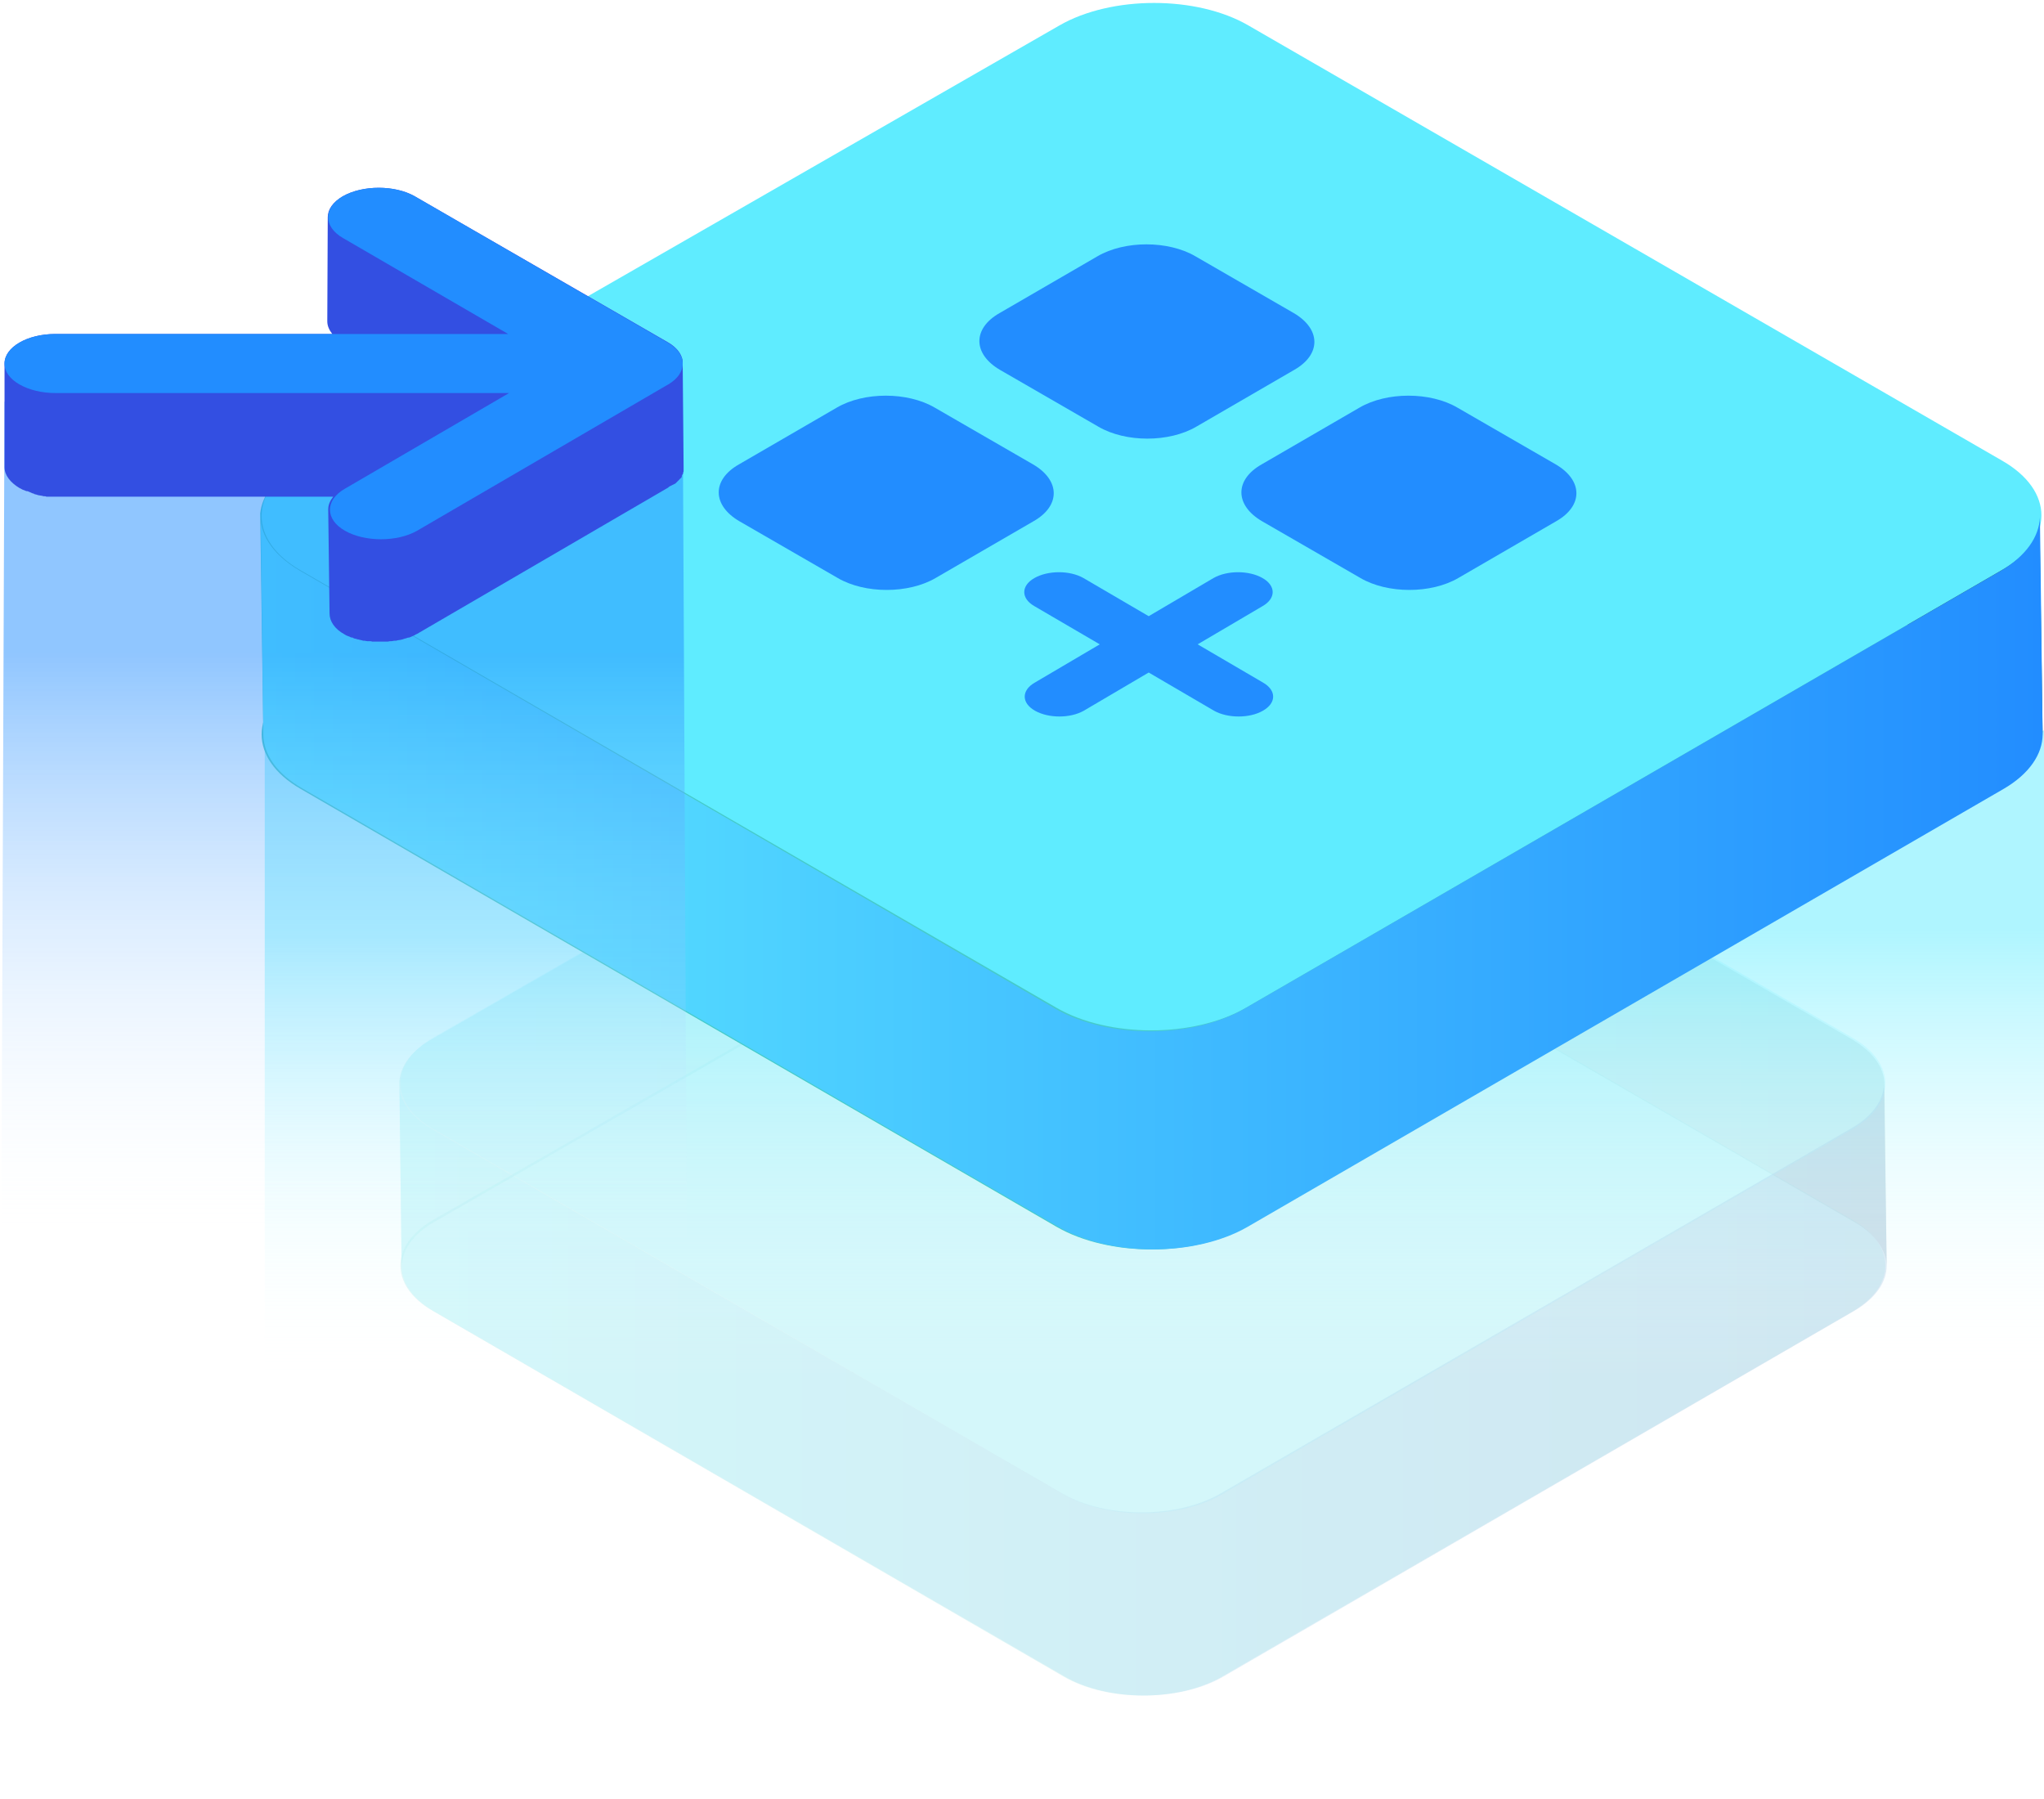 <svg width="75" height="66" viewBox="0 0 75 66" fill="none" xmlns="http://www.w3.org/2000/svg">
<g opacity="0.4">
<path opacity="0.4" d="M69.228 46.495C69.228 45.895 68.829 45.278 68.031 44.828L44.944 31.491C43.347 30.575 40.752 30.575 39.155 31.491L15.935 44.828C15.12 45.295 14.721 45.912 14.737 46.529L14.654 39.66C14.704 39.093 15.103 38.543 15.852 38.126L39.072 24.79C40.669 23.873 43.264 23.873 44.86 24.79L67.947 38.126C68.746 38.593 69.145 39.193 69.145 39.794L69.228 46.495Z" fill="url(#paint0_linear_1570_845)"/>
<path opacity="0.4" d="M15.885 48.096C14.288 47.179 14.305 45.678 15.885 44.761L39.105 31.425C40.702 30.508 43.297 30.508 44.894 31.425L67.981 44.761C69.578 45.678 69.578 47.179 67.981 48.112L44.827 61.516C43.23 62.433 40.635 62.433 39.039 61.516L15.885 48.096Z" fill="#45CBCA"/>
<path opacity="0.4" d="M15.885 41.411C14.288 40.494 14.305 38.993 15.885 38.076L39.105 24.74C40.702 23.823 43.297 23.823 44.894 24.74L67.981 38.076C69.578 38.993 69.578 40.494 67.981 41.427L44.827 54.831C43.23 55.748 40.635 55.748 39.039 54.831L15.885 41.411Z" fill="#5FECFF"/>
<path opacity="0.4" d="M69.128 39.727C69.128 39.743 69.128 39.76 69.128 39.777C69.112 40.36 68.713 40.944 67.931 41.394L44.777 54.797C43.18 55.714 40.586 55.714 38.989 54.797L15.835 41.411C14.987 40.91 14.588 40.26 14.654 39.61L14.737 46.478C14.754 47.079 15.153 47.662 15.935 48.112L39.089 61.516C40.685 62.432 43.28 62.432 44.877 61.516L68.031 48.096C68.829 47.629 69.228 47.029 69.228 46.428L69.128 39.727Z" fill="url(#paint1_linear_1570_845)"/>
</g>
<path opacity="0.5" d="M9.714 26.79L42.365 45.678L75 26.79V64.566L42.365 66L9.714 64.566V26.79Z" fill="url(#paint2_linear_1570_845)"/>
<path d="M74.95 27.024C74.95 26.29 74.468 25.573 73.52 25.023L45.858 9.036C43.945 7.935 40.835 7.935 38.922 9.036L11.095 25.023C10.113 25.59 9.647 26.323 9.664 27.074L9.548 18.838C9.614 18.171 10.097 17.505 10.978 17.004L38.806 1.017C40.719 -0.083 43.846 -0.083 45.742 1.017L73.403 16.988C74.351 17.538 74.834 18.271 74.834 18.988L74.95 27.024Z" fill="url(#paint3_linear_1570_845)"/>
<path d="M11.028 28.941C9.115 27.84 9.132 26.04 11.028 24.94L38.856 8.952C40.769 7.852 43.895 7.852 45.792 8.952L73.453 24.923C75.366 26.023 75.366 27.824 73.453 28.924L45.709 45.011C43.796 46.112 40.685 46.112 38.773 45.011L11.028 28.941Z" fill="#45CBCA"/>
<path d="M11.028 20.922C9.115 19.822 9.132 18.021 11.028 16.921L38.872 0.934C40.785 -0.167 43.912 -0.167 45.808 0.934L73.47 16.904C75.383 18.005 75.383 19.805 73.47 20.905L45.709 36.976C43.796 38.076 40.685 38.076 38.773 36.976L11.028 20.922Z" fill="#5FECFF"/>
<path d="M74.85 18.922C74.85 18.938 74.85 18.971 74.85 18.988C74.817 19.688 74.351 20.389 73.42 20.939L45.659 37.009C43.746 38.11 40.635 38.11 38.723 37.009L10.978 20.922C9.963 20.322 9.481 19.538 9.564 18.755L9.664 26.974C9.681 27.69 10.163 28.39 11.095 28.924L38.839 45.011C40.752 46.112 43.862 46.112 45.775 45.011L73.52 28.941C74.468 28.39 74.95 27.657 74.95 26.94L74.85 18.922Z" fill="url(#paint4_linear_1570_845)"/>
<path d="M47.472 11.486C48.47 12.07 48.486 13.003 47.488 13.57L43.895 15.654C42.898 16.238 41.301 16.238 40.303 15.654L36.693 13.57C35.695 12.987 35.679 12.053 36.677 11.486L40.27 9.402C41.267 8.819 42.864 8.819 43.862 9.402L47.472 11.486Z" fill="#228DFF"/>
<path d="M46.307 19.122C45.309 18.538 45.293 17.605 46.291 17.038L49.884 14.954C50.882 14.37 52.478 14.37 53.476 14.954L57.086 17.038C58.084 17.621 58.1 18.555 57.102 19.122L53.51 21.205C52.512 21.789 50.915 21.789 49.917 21.205L46.307 19.122Z" fill="#228DFF"/>
<path d="M46.341 25.04C46.84 25.323 46.84 25.79 46.341 26.073C45.858 26.357 45.043 26.357 44.544 26.073L42.149 24.673L39.77 26.073C39.272 26.357 38.473 26.357 37.974 26.073C37.475 25.79 37.475 25.323 37.974 25.04L40.353 23.639L37.957 22.239C37.458 21.956 37.458 21.489 37.957 21.206C38.456 20.922 39.255 20.922 39.754 21.206L42.149 22.606L44.528 21.206C45.027 20.922 45.825 20.922 46.324 21.206C46.823 21.489 46.823 21.956 46.324 22.239L43.945 23.639L46.341 25.04Z" fill="#228DFF"/>
<path d="M37.907 17.038C38.906 17.621 38.922 18.555 37.924 19.122L34.331 21.205C33.333 21.789 31.736 21.789 30.738 21.205L27.129 19.122C26.131 18.538 26.114 17.605 27.112 17.038L30.705 14.954C31.703 14.37 33.3 14.37 34.298 14.954L37.907 17.038Z" fill="#228DFF"/>
<path opacity="0.5" d="M0.166 14.737L12.392 14.287L25.05 14.854L25.266 58.231L14.937 66L0 57.831L0.166 14.737Z" fill="url(#paint5_linear_1570_845)"/>
<path d="M25.05 13.337C25.067 13.07 24.884 12.77 24.501 12.553L15.22 7.202C14.488 6.785 13.307 6.785 12.575 7.202C12.209 7.419 12.026 7.685 12.026 7.969L12.009 11.786C12.009 11.953 12.076 12.103 12.192 12.253H2.029C0.998 12.253 0.166 12.737 0.166 13.337V17.138C0.166 17.438 0.383 17.704 0.715 17.905C0.765 17.921 0.798 17.955 0.848 17.971C0.865 17.971 0.882 17.988 0.898 17.988C0.931 18.005 0.965 18.021 0.998 18.021H1.015C1.048 18.038 1.098 18.055 1.131 18.071C1.148 18.071 1.164 18.088 1.164 18.088C1.181 18.088 1.198 18.105 1.214 18.105C1.231 18.105 1.248 18.105 1.248 18.121C1.281 18.138 1.331 18.138 1.364 18.155C1.381 18.155 1.397 18.155 1.397 18.171C1.414 18.171 1.414 18.171 1.43 18.171C1.464 18.171 1.497 18.188 1.53 18.188C1.547 18.188 1.564 18.188 1.58 18.205C1.597 18.205 1.597 18.205 1.613 18.205C1.647 18.205 1.68 18.205 1.697 18.221C1.713 18.221 1.73 18.221 1.747 18.221C1.763 18.221 1.78 18.221 1.78 18.221C1.813 18.221 1.846 18.221 1.863 18.221C1.88 18.221 1.896 18.221 1.913 18.221C1.946 18.221 1.963 18.221 1.996 18.221H12.226C12.109 18.371 12.043 18.521 12.043 18.688L12.092 22.506C12.092 22.789 12.275 23.073 12.641 23.273C12.691 23.306 12.725 23.323 12.774 23.339C12.791 23.339 12.808 23.356 12.824 23.356C12.858 23.373 12.874 23.389 12.908 23.389H12.924C12.941 23.389 12.941 23.389 12.957 23.406C12.991 23.423 13.041 23.439 13.074 23.439C13.091 23.439 13.107 23.456 13.107 23.456C13.124 23.456 13.124 23.456 13.14 23.456C13.174 23.473 13.224 23.473 13.257 23.489H13.274C13.29 23.489 13.307 23.506 13.323 23.506C13.34 23.506 13.357 23.506 13.373 23.506C13.406 23.506 13.44 23.523 13.473 23.523C13.49 23.523 13.506 23.523 13.506 23.523C13.523 23.523 13.54 23.523 13.556 23.523C13.589 23.523 13.623 23.523 13.656 23.539C13.673 23.539 13.689 23.539 13.706 23.539C13.723 23.539 13.739 23.539 13.756 23.539C13.789 23.539 13.822 23.539 13.856 23.539C13.872 23.539 13.889 23.539 13.905 23.539C13.922 23.539 13.939 23.539 13.939 23.539C13.972 23.539 14.005 23.539 14.039 23.539C14.055 23.539 14.072 23.539 14.088 23.539C14.105 23.539 14.122 23.539 14.138 23.539C14.155 23.539 14.155 23.539 14.172 23.539C14.222 23.539 14.255 23.539 14.305 23.523H14.321C14.338 23.523 14.355 23.523 14.355 23.523C14.405 23.523 14.438 23.506 14.488 23.506C14.504 23.506 14.504 23.506 14.521 23.506H14.538C14.554 23.506 14.571 23.489 14.604 23.489C14.637 23.489 14.671 23.473 14.704 23.473C14.721 23.473 14.754 23.456 14.771 23.456C14.804 23.439 14.837 23.439 14.87 23.423H14.887C14.92 23.406 14.97 23.389 15.003 23.389H15.02C15.053 23.373 15.103 23.356 15.136 23.339C15.153 23.339 15.153 23.323 15.17 23.323C15.22 23.306 15.253 23.273 15.303 23.256L24.518 17.888L24.534 17.871L24.551 17.855C24.567 17.855 24.567 17.838 24.584 17.838C24.601 17.838 24.601 17.821 24.617 17.821C24.634 17.821 24.634 17.805 24.651 17.805C24.667 17.805 24.667 17.788 24.684 17.788C24.701 17.788 24.701 17.771 24.717 17.771C24.734 17.771 24.734 17.755 24.75 17.755C24.767 17.755 24.767 17.738 24.784 17.738C24.784 17.738 24.784 17.738 24.8 17.721C24.8 17.721 24.8 17.721 24.817 17.704C24.834 17.688 24.85 17.671 24.867 17.654L24.884 17.638C24.9 17.621 24.917 17.605 24.933 17.588C24.933 17.588 24.933 17.571 24.95 17.571C24.967 17.555 24.967 17.555 24.983 17.538L25 17.521C25 17.505 25.017 17.505 25.017 17.488C25.017 17.488 25.017 17.488 25.017 17.471V17.454C25.017 17.438 25.033 17.438 25.033 17.421C25.033 17.421 25.033 17.404 25.05 17.404C25.05 17.388 25.05 17.388 25.067 17.371V17.354C25.067 17.354 25.067 17.354 25.067 17.338C25.067 17.321 25.067 17.321 25.083 17.304V17.288C25.083 17.271 25.083 17.271 25.083 17.254V17.238C25.083 17.238 25.083 17.238 25.083 17.221C25.083 17.204 25.083 17.204 25.083 17.188V17.171C25.083 17.154 25.083 17.154 25.083 17.138V17.121V17.104L25.05 13.337ZM24.817 13.854C24.817 13.854 24.834 13.854 24.817 13.854C24.834 13.837 24.834 13.837 24.817 13.854C24.834 13.854 24.817 13.854 24.817 13.854ZM24.601 14.037L24.617 14.02C24.617 14.037 24.601 14.037 24.601 14.037ZM24.667 14.004L24.684 13.987C24.684 13.987 24.684 13.987 24.667 14.004C24.667 13.987 24.667 13.987 24.667 14.004ZM24.717 13.954C24.717 13.954 24.734 13.937 24.717 13.954C24.734 13.937 24.734 13.937 24.717 13.954C24.734 13.937 24.717 13.954 24.717 13.954ZM24.767 13.904C24.784 13.904 24.784 13.904 24.767 13.904V13.904ZM24.967 13.67C24.967 13.653 24.967 13.67 24.967 13.67C24.967 13.653 24.967 13.653 24.967 13.67C24.967 13.67 24.967 13.653 24.967 13.67ZM24.983 13.62C24.983 13.604 24.983 13.604 24.983 13.62C25 13.604 25 13.604 24.983 13.62C24.983 13.62 24.983 13.604 24.983 13.62ZM25.017 13.57C25.017 13.553 25.017 13.553 25.017 13.57C25.017 13.553 25.017 13.553 25.017 13.57C25.017 13.553 25.017 13.553 25.017 13.57ZM25.033 13.52C25.033 13.504 25.033 13.504 25.033 13.52C25.033 13.504 25.033 13.504 25.033 13.52C25.033 13.504 25.033 13.504 25.033 13.52ZM25.033 13.47C25.033 13.453 25.033 13.453 25.033 13.47C25.033 13.453 25.033 13.453 25.033 13.47C25.033 13.453 25.033 13.453 25.033 13.47ZM25.05 13.403C25.05 13.387 25.05 13.387 25.05 13.403V13.403ZM12.309 8.519C12.292 8.502 12.292 8.502 12.309 8.519V8.519ZM12.525 8.686C12.508 8.686 12.525 8.686 12.525 8.686V8.686ZM12.458 8.652C12.442 8.636 12.458 8.636 12.458 8.652V8.652ZM12.409 8.602C12.392 8.586 12.392 8.602 12.409 8.602V8.602ZM12.359 8.552C12.342 8.552 12.342 8.552 12.359 8.552V8.552ZM12.043 8.019C12.043 8.002 12.043 8.002 12.043 7.985C12.043 8.002 12.043 8.002 12.043 8.019ZM12.259 8.469C12.242 8.452 12.242 8.452 12.259 8.469V8.469ZM12.209 8.419C12.209 8.402 12.209 8.402 12.209 8.419V8.419ZM12.176 8.369C12.176 8.352 12.176 8.369 12.176 8.369V8.369ZM12.142 8.319C12.142 8.302 12.142 8.319 12.142 8.319V8.319ZM12.126 8.269C12.126 8.252 12.126 8.269 12.126 8.269C12.109 8.252 12.109 8.269 12.126 8.269ZM12.092 8.219C12.092 8.202 12.092 8.219 12.092 8.219C12.092 8.202 12.092 8.202 12.092 8.219ZM12.076 8.169C12.076 8.152 12.076 8.152 12.076 8.169V8.169ZM12.059 8.119C12.059 8.102 12.059 8.102 12.059 8.119V8.119ZM12.043 8.069C12.043 8.052 12.043 8.052 12.043 8.035C12.043 8.052 12.043 8.052 12.043 8.069ZM12.342 19.222C12.342 19.238 12.359 19.238 12.342 19.222V19.222ZM12.109 18.721C12.109 18.738 12.109 18.738 12.109 18.755C12.109 18.738 12.109 18.721 12.109 18.721ZM12.109 18.771C12.109 18.788 12.109 18.788 12.109 18.805C12.109 18.788 12.109 18.788 12.109 18.771ZM12.109 18.822C12.109 18.838 12.126 18.838 12.109 18.822V18.822ZM12.126 18.872C12.126 18.888 12.126 18.888 12.126 18.872V18.872ZM12.142 18.922C12.142 18.922 12.142 18.938 12.142 18.922C12.142 18.938 12.159 18.938 12.142 18.922ZM12.176 18.971C12.176 18.971 12.176 18.988 12.176 18.971C12.176 18.988 12.176 18.988 12.176 18.971ZM12.192 19.038C12.192 19.038 12.209 19.038 12.192 19.038V19.038ZM12.226 19.072C12.226 19.088 12.226 19.088 12.226 19.072V19.072ZM12.259 19.122C12.259 19.138 12.275 19.138 12.259 19.122V19.122ZM12.292 19.172C12.309 19.188 12.309 19.188 12.292 19.172V19.172ZM12.591 19.422C12.575 19.405 12.575 19.422 12.591 19.422V19.422ZM12.525 19.388C12.508 19.372 12.508 19.372 12.525 19.388V19.388ZM12.458 19.338C12.458 19.322 12.458 19.338 12.458 19.338V19.338ZM24.551 14.07C24.534 14.087 24.518 14.087 24.501 14.104C24.518 14.087 24.534 14.07 24.551 14.07Z" fill="#334FE2"/>
<path d="M24.501 12.57C25.233 12.987 25.233 13.687 24.518 14.104L15.303 19.472C14.571 19.888 13.39 19.888 12.658 19.472C11.926 19.055 11.926 18.355 12.641 17.938L18.679 14.42H2.046C1.53 14.42 1.065 14.304 0.715 14.104C0.366 13.904 0.166 13.637 0.166 13.337C0.166 12.737 0.998 12.253 2.029 12.253H18.646L12.591 8.736C11.86 8.319 11.86 7.619 12.575 7.202C13.307 6.785 14.488 6.785 15.22 7.202L24.501 12.57Z" fill="#228DFF"/>
<defs>
<linearGradient id="paint0_linear_1570_845" x1="14.654" y1="35.315" x2="69.228" y2="35.315" gradientUnits="userSpaceOnUse">
<stop offset="0.004" stop-color="#45CBCA"/>
<stop offset="1" stop-color="#296A6D"/>
</linearGradient>
<linearGradient id="paint1_linear_1570_845" x1="14.646" y1="50.9" x2="69.227" y2="50.9" gradientUnits="userSpaceOnUse">
<stop offset="0.004" stop-color="#5FECFF"/>
<stop offset="1" stop-color="#3D7DC0"/>
</linearGradient>
<linearGradient id="paint2_linear_1570_845" x1="42.359" y1="34.142" x2="42.359" y2="50.692" gradientUnits="userSpaceOnUse">
<stop stop-color="#5FECFF"/>
<stop offset="1" stop-color="white" stop-opacity="0"/>
</linearGradient>
<linearGradient id="paint3_linear_1570_845" x1="9.548" y1="13.633" x2="74.95" y2="13.633" gradientUnits="userSpaceOnUse">
<stop offset="0.004" stop-color="#45CBCA"/>
<stop offset="1" stop-color="#296A6D"/>
</linearGradient>
<linearGradient id="paint4_linear_1570_845" x1="9.546" y1="32.305" x2="74.957" y2="32.305" gradientUnits="userSpaceOnUse">
<stop offset="0.004" stop-color="#5FECFF"/>
<stop offset="1" stop-color="#228DFF"/>
</linearGradient>
<linearGradient id="paint5_linear_1570_845" x1="12.633" y1="23.983" x2="12.633" y2="45.811" gradientUnits="userSpaceOnUse">
<stop stop-color="#228DFF"/>
<stop offset="1" stop-color="white" stop-opacity="0"/>
</linearGradient>
</defs>
</svg>
